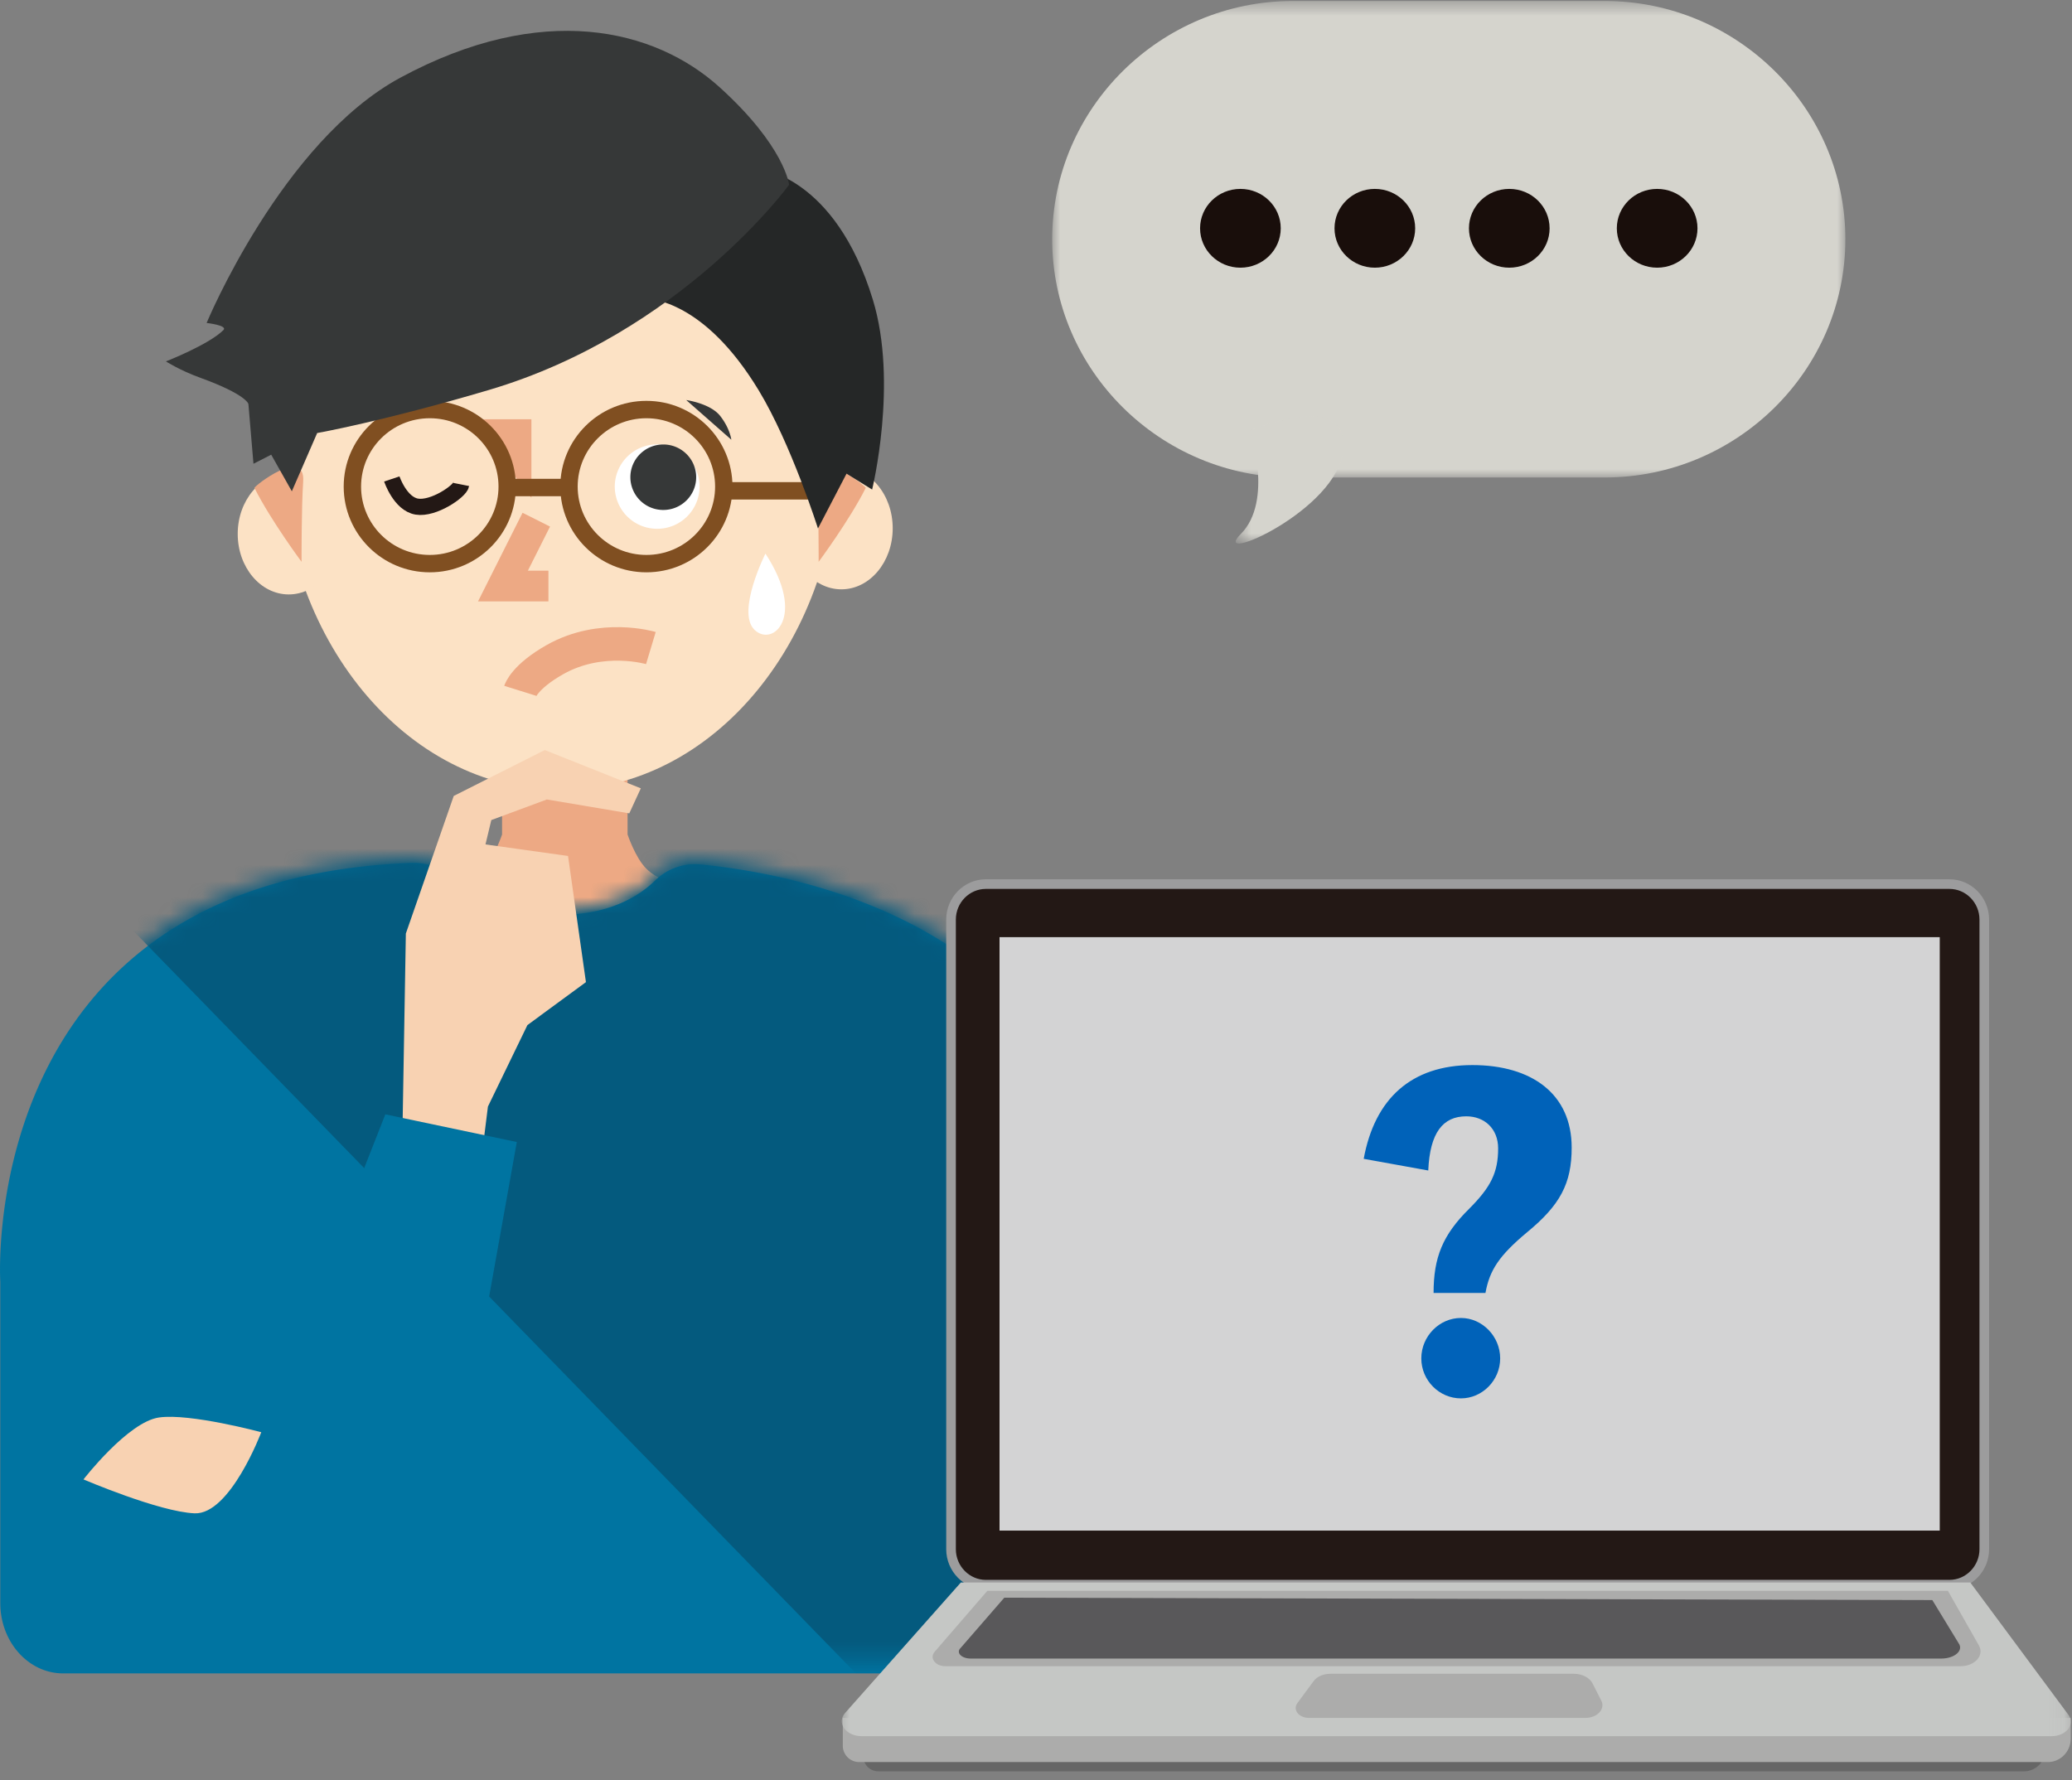 <svg xmlns="http://www.w3.org/2000/svg" xmlns:xlink="http://www.w3.org/1999/xlink" width="128" height="110" viewBox="0 0 128 110">
    <rect x="0" y="0" width="128" height="110" fill="#808080" stroke="none"/>
    <defs>
        <path id="a" d="M25.423.059C-1.551 1.024.017 25.67.017 25.67v19.66c0 2.375 1.738 4.302 3.884 4.302h60.755c2.145 0 3.884-1.927 3.884-4.302V24.19C68.54 4.17 49.481.737 43.275.15a3.52 3.52 0 0 0-2.802.98c-.959.928-2.791 2.105-5.923 2.105-3.347 0-5.495-1.346-6.594-2.293a3.644 3.644 0 0 0-2.394-.886c-.046 0-.093.001-.139.003z"/>
        <path id="c" d="M0 .559h49v29.444H0z"/>
        <path id="e" d="M.54.261h6.657v7.853H.54z"/>
        <path id="g" d="M0 54.94h75.928V0H0z"/>
    </defs>
    <g fill="none" fill-rule="evenodd">
        <path fill="#FCE2C5" d="M48.809 32.64c0 2.083 1.419 3.772 3.17 3.772 1.75 0 3.169-1.69 3.169-3.772s-1.419-3.771-3.17-3.771c-1.75 0-3.17 1.689-3.17 3.771"/>
        <path fill="#EDA984" d="M41.64 54.618s-1.053-.286-1.723-.956c-.67-.669-1.148-2.102-1.148-2.102v-4.398h-7.753v4.398s-.478 1.433-1.148 2.102c-.67.67-1.723.956-1.723.956l6.7 4.589.048-1.205.047 1.205 6.7-4.589z"/>
        <path fill="#0074A1" d="M25.423 53.318a3.627 3.627 0 0 1 2.533.893c1.099.957 3.248 2.315 6.595 2.315 3.13 0 4.964-1.189 5.922-2.126a3.495 3.495 0 0 1 2.803-.989c6.205.592 25.264 4.059 25.264 24.283v21.352c0 2.4-1.739 4.345-3.885 4.345H3.902c-2.146 0-3.884-1.945-3.884-4.345V79.188s-1.57-24.895 25.405-25.87"/>
        <g transform="translate(0 52.944)">
            <mask id="b" fill="#fff">
                <use xlink:href="#a"/>
            </mask>
            <path fill="#045A7E" d="M6.281 2.557l49.291 50.666H82.91V.09L20.173-3.792z" mask="url(#b)"/>
        </g>
        <g>
            <path fill="#FCE2C5" d="M51.82 27.83c0 11.588-7.717 20.983-17.236 20.983-9.52 0-17.236-9.395-17.236-20.984 0-11.59 7.716-20.984 17.236-20.984 9.519 0 17.235 9.395 17.235 20.984"/>
            <path fill="#FCE2C5" d="M20.99 32.987c0 2.065-1.41 3.74-3.152 3.74-1.742 0-3.153-1.675-3.153-3.74 0-2.064 1.411-3.739 3.153-3.739 1.741 0 3.152 1.675 3.152 3.74"/>
            <path fill="#EDA984" d="M15.721 30.15c1.008 2.005 2.908 4.562 2.908 4.562s-.01-3.328.1-4.956c.147-2.207-3.057.295-3.008.393"/>
            <path stroke="#EDA984" stroke-width="1.9" d="M33.13 32.108l-2.06 4.101h2.809"/>
            <path stroke="#EDA984" stroke-width="2.072" d="M40.209 40.04s-3.042-.916-5.924.712c-1.873 1.058-2.145 1.931-2.145 1.931"/>
            <path fill="#EDA984" d="M53.48 30.15c-1.009 2.005-2.908 4.562-2.908 4.562s.01-3.328-.1-4.956c-.148-2.207 3.057.295 3.007.393M29.082 25.903h3.746v4.848z"/>
            <path fill="#FFF" d="M43.217 30.064a2.613 2.613 0 0 1-2.619 2.607 2.613 2.613 0 0 1-2.62-2.607 2.613 2.613 0 0 1 2.62-2.607 2.613 2.613 0 0 1 2.619 2.607"/>
            <path fill="#363838" d="M43.007 29.485c0 1.117-.91 2.023-2.032 2.023a2.028 2.028 0 0 1-2.033-2.023c0-1.117.91-2.023 2.033-2.023 1.122 0 2.032.906 2.032 2.023M42.393 24.717s1.487.205 2.096.98c.608.774.69 1.47.69 1.47"/>
            <path stroke="#804F21" stroke-width="1.074" d="M31.333 30.064c0 2.629-2.141 4.76-4.783 4.76-2.64 0-4.781-2.131-4.781-4.76s2.14-4.76 4.781-4.76c2.642 0 4.783 2.131 4.783 4.76zM44.713 30.064c0 2.629-2.14 4.76-4.781 4.76-2.64 0-4.782-2.131-4.782-4.76s2.141-4.76 4.782-4.76c2.64 0 4.781 2.131 4.781 4.76zM31.212 30.12h4.05M44.923 30.325h5.658"/>
            <path fill="#252727" d="M39.814 18.374c.408.148 3.663.148 7.054 5.74 2.008 3.312 3.663 8.538 3.663 8.538l1.764-3.386 1.582.981s1.614-6.588.046-11.725c-2.352-7.703-7.055-8.095-7.055-8.095l-7.054 7.947z"/>
            <path fill="#363838" d="M30.207 24.093c-6.624 1.96-10.613 2.662-10.613 2.662l-1.565 3.6-1.275-2.262-1.096.56-.313-3.697s-.13-.584-2.947-1.606c-1.31-.475-2.147-1.021-2.147-1.021S12.89 21.3 13.8 20.396c.295-.295-1.036-.442-1.036-.442s4.642-11.199 11.977-15.16c8.723-4.71 15.698-3.043 19.724.605s4.283 6.016 4.283 6.016S42.1 20.57 30.207 24.093"/>
            <path stroke="#231815" d="M24.205 29.593s.515 1.537 1.545 1.708c1.03.17 2.66-.94 2.745-1.367"/>
            <path fill="#FFF" d="M47.285 34.205s-1.801 3.587-.686 4.697c1.115 1.11 3.26-.768.686-4.697"/>
            <path fill="#F8D2B2" d="M25.072 57.678l2.958-8.5 5.625-2.837 5.932 2.366-.712 1.547-5.091-.859-3.433 1.273-.36 1.505 5.1.713 1.106 7.795-3.615 2.654-2.44 5.035-.317 2.543-4.96-1.126z"/>
            <path fill="#0074A1" d="M23.804 68.851l8.123 1.709-5.606 31.315-15.1-1.025z"/>
            <path fill="#F8D2B2" d="M16.14 88.49s-4.393-1.184-6.315-.911c-1.922.273-4.667 3.827-4.667 3.827s4.667 2.003 6.864 2.095c2.195.09 4.118-5.01 4.118-5.01"/>
        </g>
        <g>
            <g transform="translate(65 -.5)">
                <mask id="d" fill="#fff">
                    <use xlink:href="#c"/>
                </mask>
                <path fill="#D5D4CD" d="M34.125 30.003h-19.25C6.694 30.003 0 23.378 0 15.281S6.694.56 14.875.56h19.25C42.305.559 49 7.184 49 15.28s-6.694 14.722-14.875 14.722" mask="url(#d)"/>
            </g>
            <path fill="#190E0B" d="M79.119 14.105c0 1.344-1.116 2.434-2.492 2.434s-2.491-1.09-2.491-2.434 1.115-2.434 2.49-2.434c1.377 0 2.493 1.09 2.493 2.434M87.424 14.105c0 1.344-1.116 2.434-2.492 2.434s-2.491-1.09-2.491-2.434 1.115-2.434 2.491-2.434c1.376 0 2.492 1.09 2.492 2.434M95.729 14.105c0 1.344-1.115 2.434-2.491 2.434-1.376 0-2.492-1.09-2.492-2.434s1.116-2.434 2.492-2.434 2.49 1.09 2.49 2.434M104.864 14.105c0 1.344-1.115 2.434-2.491 2.434-1.376 0-2.492-1.09-2.492-2.434s1.116-2.434 2.492-2.434 2.491 1.09 2.491 2.434"/>
            <g transform="translate(75.797 25.465)">
                <mask id="f" fill="#fff">
                    <use xlink:href="#e"/>
                </mask>
                <path fill="#D5D4CD" d="M1.438 1.14S2.875 5.488.863 7.517C-1.15 9.544 6.9 6.067 7.187 2.3c.288-3.767-5.75-1.16-5.75-1.16" mask="url(#f)"/>
            </g>
        </g>
        <g>
            <g transform="translate(52 54.5)">
                <path fill="#666" d="M73.051 54.94H2.246a.92.92 0 0 1-.912-.928v-1.43H74.34v1.045a1.3 1.3 0 0 1-1.288 1.313"/>
                <path fill="#ACACAB" d="M74.507 54.369H1.065a1.01 1.01 0 0 1-1-1.018v-1.709h75.853v1.287c0 .795-.632 1.44-1.411 1.44"/>
                <path fill="#231815" d="M68.431 43.41H8.901c-1.183 0-2.15-.987-2.15-2.192V2.315c0-1.205.967-2.191 2.15-2.191h59.53c1.183 0 2.15.986 2.15 2.191v38.903c0 1.205-.967 2.192-2.15 2.192"/>
                <path stroke="#9C9C9D" stroke-width=".595" d="M68.431 43.41H8.901c-1.183 0-2.15-.987-2.15-2.192V2.315c0-1.205.967-2.191 2.15-2.191h59.53c1.183 0 2.15.986 2.15 2.191v38.903c0 1.205-.967 2.192-2.15 2.192z"/>
                <mask id="h" fill="#fff">
                    <use xlink:href="#g"/>
                </mask>
                <path fill="#D3D3D4" d="M9.747 40.068H67.83V3.402H9.747z" mask="url(#h)"/>
                <path fill="#C5C7C5" d="M74.735 52.77H1.239c-.987 0-1.576-.82-1.031-1.436l7.15-8.06h62.359l6.06 8.173c.44.594-.134 1.323-1.042 1.323" mask="url(#h)"/>
                <path fill="#ACACAB" d="M69.12 48.445H6.387c-.611 0-.98-.506-.648-.89l3.254-3.764h59.342l1.916 3.378c.343.606-.25 1.276-1.13 1.276" mask="url(#h)"/>
                <path fill="#59585A" d="M67.915 47.975H7.97c-.584 0-.935-.377-.619-.664l2.69-3.097 57.33.146 1.623 2.663c.328.452-.24.952-1.08.952" mask="url(#h)"/>
                <path fill="#ACACAB" d="M45.94 51.642H28.865c-.626 0-1.022-.502-.72-.912l1.006-1.363c.206-.279.598-.452 1.023-.452h15.052c.514 0 .975.238 1.157.598l.54 1.063c.26.515-.248 1.066-.985 1.066" mask="url(#h)"/>
                <path fill="#0062B9" d="M40.675 29.428c0 1.364-1.11 2.471-2.424 2.471-1.337 0-2.448-1.107-2.448-2.471 0-1.365 1.11-2.497 2.448-2.497 1.313 0 2.424 1.132 2.424 2.497zm-8.431-12.33c.681-3.707 2.928-5.792 6.715-5.792 3.66 0 6.133 1.777 6.133 5.097 0 2.214-.706 3.553-2.776 5.25-1.692 1.417-2.297 2.318-2.55 3.733h-3.205c0-2.188.554-3.578 2.196-5.2 1.337-1.338 1.792-2.239 1.792-3.732 0-1.21-.834-1.982-1.97-1.982-1.438 0-2.246 1.004-2.347 3.347l-3.988-.721z" mask="url(#h)"/>
            </g>
        </g>
    </g>
</svg>
